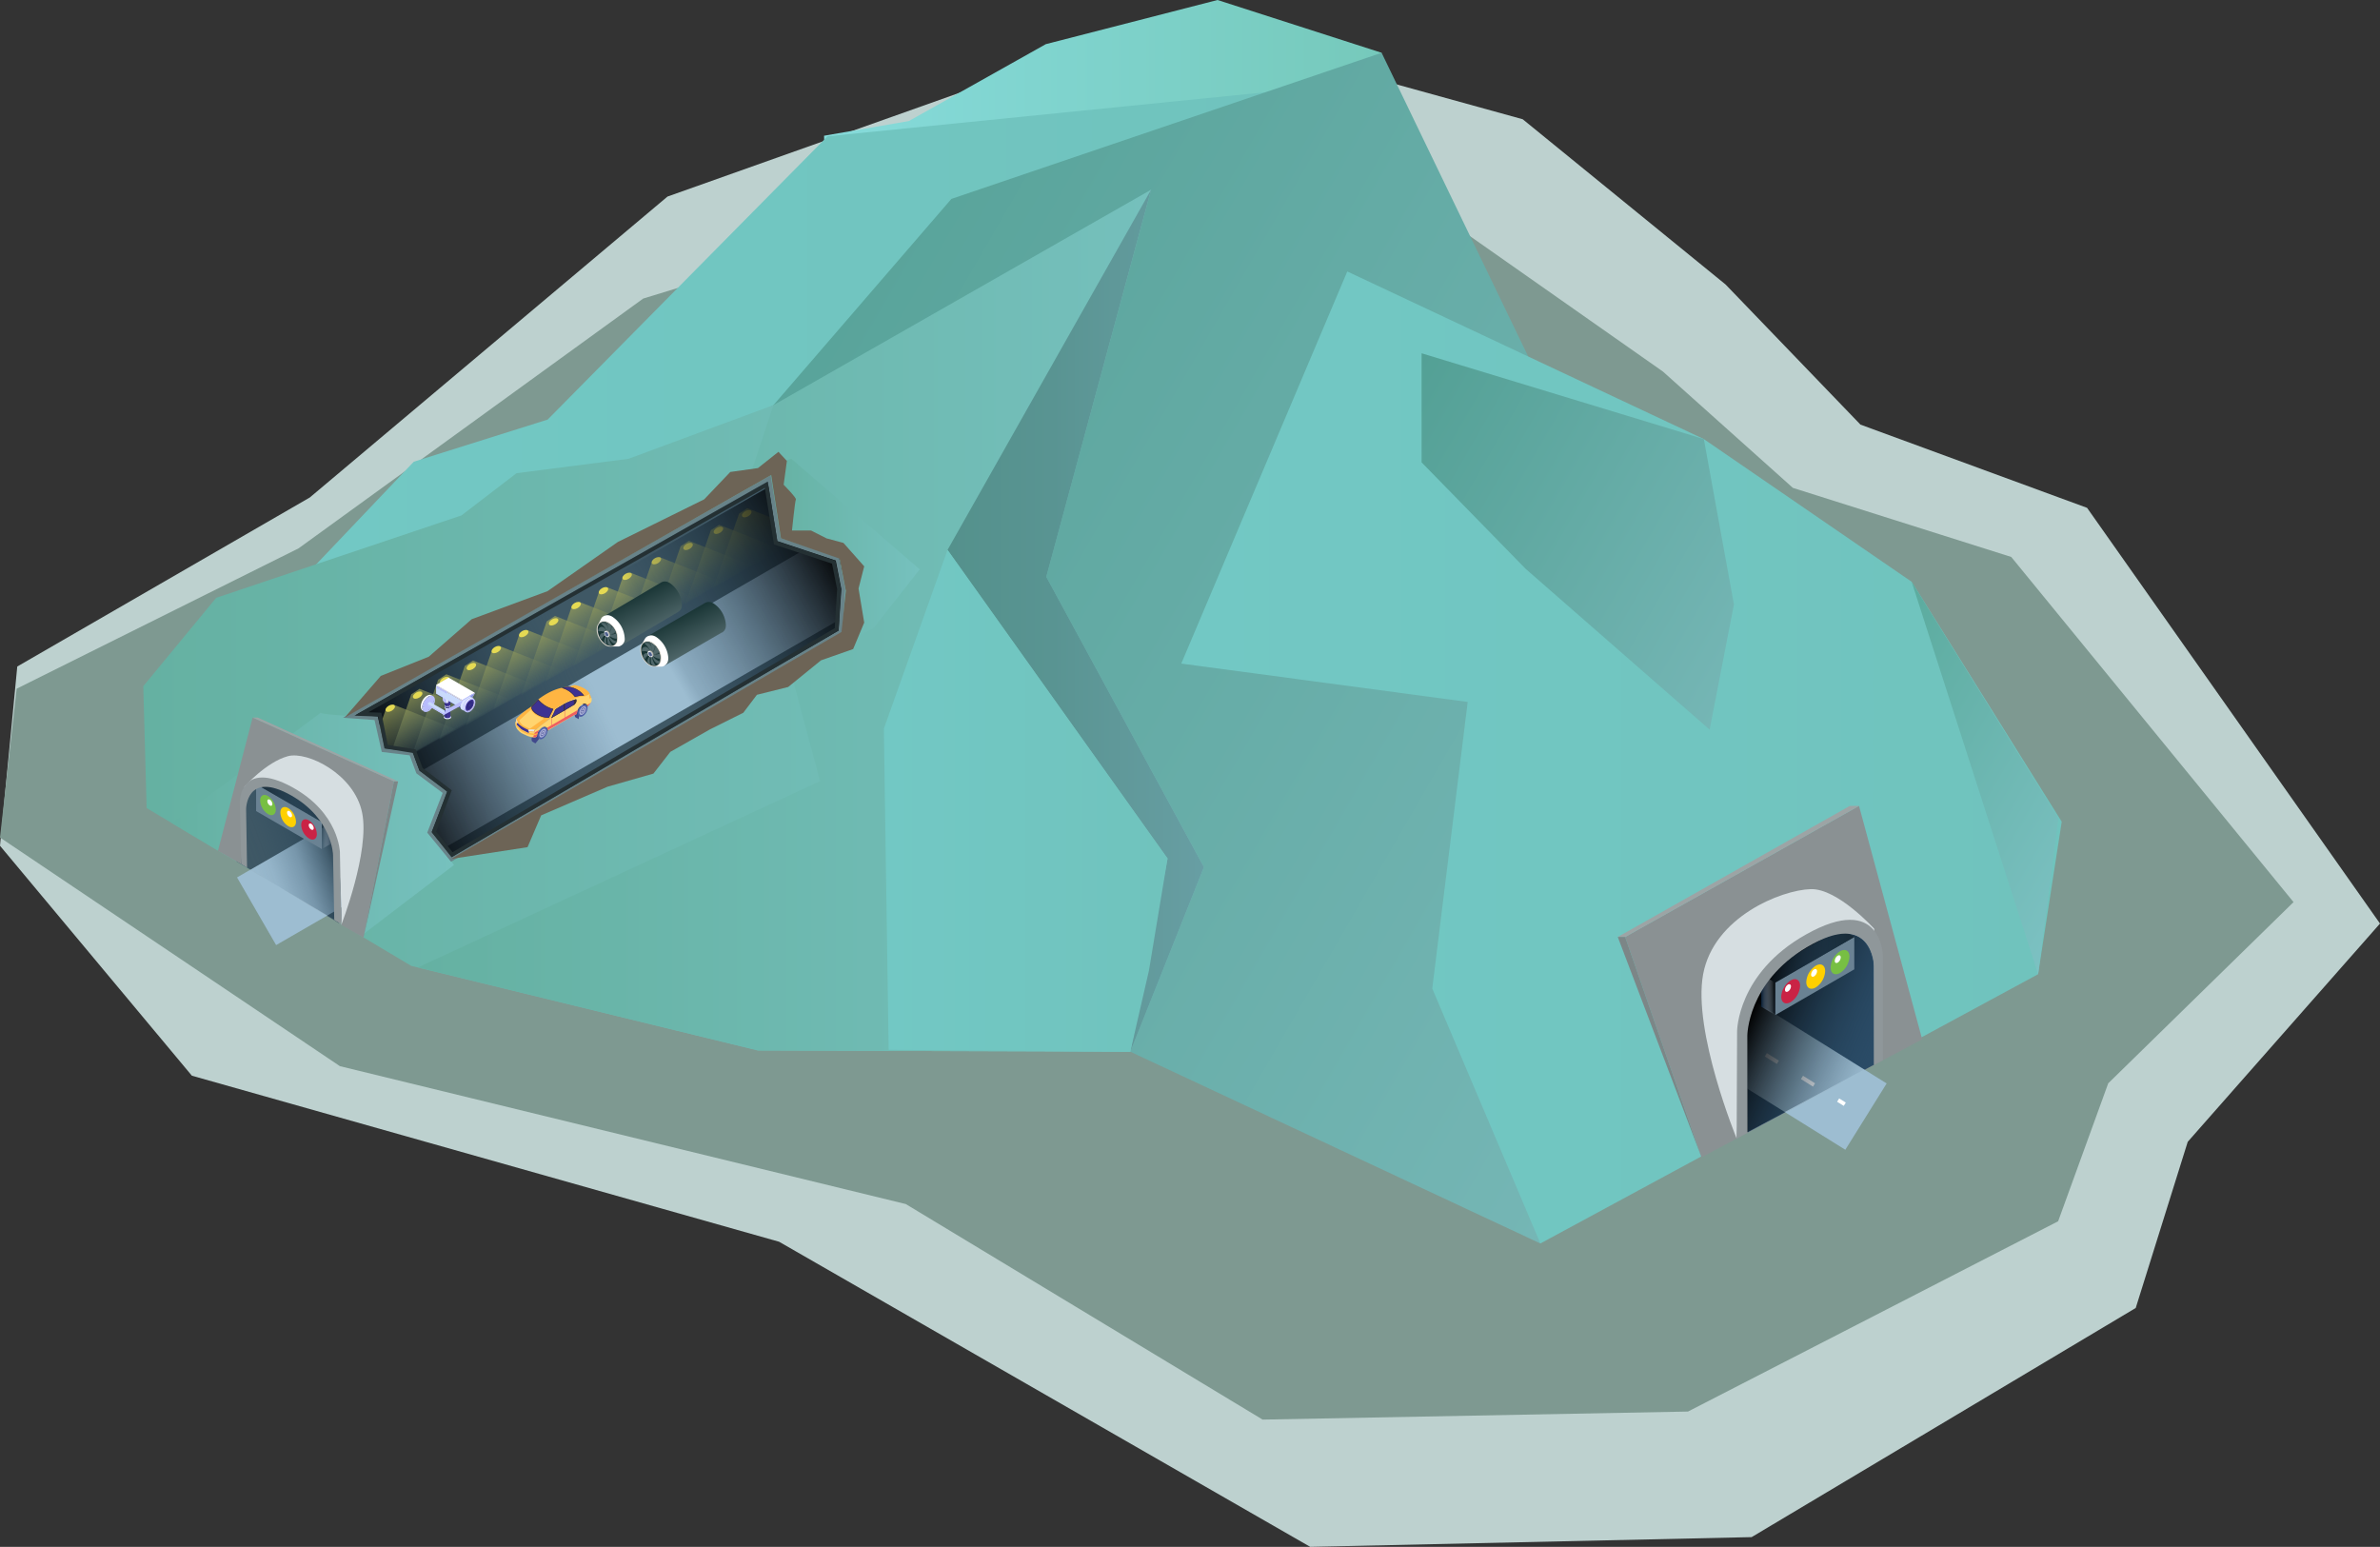 <svg xmlns="http://www.w3.org/2000/svg" xmlns:xlink="http://www.w3.org/1999/xlink" viewBox="0 0 609.15 395.91"><rect x="0" y="0" width="609.15" height="395.91" fill="#333333" stroke="none"/><defs><style>.cls-1,.cls-12,.cls-13,.cls-14,.cls-54,.cls-55{fill:none;}.cls-2{fill:#bdd1cf;}.cls-3{fill:#7e9991;}.cls-4{fill:url(#Unbenannter_Verlauf_2788);}.cls-5{fill:url(#Unbenannter_Verlauf_3303);}.cls-6{fill:url(#Unbenannter_Verlauf_3379);}.cls-7{fill:url(#Unbenannter_Verlauf_2910);}.cls-8{fill:url(#Unbenannter_Verlauf_3303-2);}.cls-9{fill:url(#Unbenannter_Verlauf_2910-2);}.cls-10{fill:#8a9193;}.cls-11{fill:#2a4b66;}.cls-12{stroke:#9dbdd1;stroke-width:20px;}.cls-12,.cls-13,.cls-14,.cls-54,.cls-55{stroke-miterlimit:10;}.cls-13,.cls-14{stroke:#fff;}.cls-14{stroke-dasharray:3.64 7.28;}.cls-15{fill:#d6dee1;}.cls-16{fill:url(#Unbenannter_Verlauf_8);}.cls-17{fill:#6a8293;}.cls-17,.cls-18,.cls-19,.cls-46,.cls-47{fill-rule:evenodd;}.cls-18{fill:url(#Unbenannter_Verlauf_501);}.cls-19{fill:url(#Unbenannter_Verlauf_434);}.cls-20{fill:#77bf43;}.cls-21{fill:#ffd000;}.cls-22{fill:#ca2345;}.cls-23{fill:#fff;}.cls-24{fill:#8f979a;}.cls-25{fill:#9da4a5;}.cls-26{fill:#7c8687;}.cls-27{fill:#3f5865;}.cls-28{fill:url(#Unbenannter_Verlauf_8-2);}.cls-29{fill:url(#Unbenannter_Verlauf_13);}.cls-30{fill:#e5da53;}.cls-31{fill:url(#Unbenannter_Verlauf_13-2);}.cls-32{fill:url(#Unbenannter_Verlauf_13-3);}.cls-33{fill:url(#Unbenannter_Verlauf_13-4);}.cls-34{fill:url(#Unbenannter_Verlauf_13-5);}.cls-35{fill:url(#Unbenannter_Verlauf_13-6);}.cls-36{fill:url(#Unbenannter_Verlauf_13-7);}.cls-37{fill:url(#Unbenannter_Verlauf_13-8);}.cls-38{fill:url(#Unbenannter_Verlauf_13-9);}.cls-39{fill:url(#Unbenannter_Verlauf_13-10);}.cls-40{fill:url(#Unbenannter_Verlauf_13-11);}.cls-41{fill:url(#Unbenannter_Verlauf_13-12);}.cls-42{fill:url(#Unbenannter_Verlauf_13-13);}.cls-43{fill:url(#Unbenannter_Verlauf_13-14);}.cls-44{fill:url(#Unbenannter_Verlauf_2910-3);}.cls-45{fill:url(#Unbenannter_Verlauf_15);}.cls-46{fill:url(#Unbenannter_Verlauf_501-2);}.cls-47{fill:url(#Unbenannter_Verlauf_434-2);}.cls-48{fill:url(#Unbenannter_Verlauf_518);}.cls-49{fill:url(#Unbenannter_Verlauf_2831);}.cls-50{fill:url(#Unbenannter_Verlauf_3003);}.cls-51{fill:url(#Unbenannter_Verlauf_3379-2);}.cls-52{fill:url(#Unbenannter_Verlauf_3303-3);}.cls-53{fill:url(#Unbenannter_Verlauf_2910-4);}.cls-54{stroke:#688389;}.cls-55{stroke:#243033;}.cls-56{fill:#6d6456;}.cls-57{fill:url(#Unbenannter_Verlauf_464);}.cls-58{fill:#d2cec5;}.cls-59{fill:#193535;}.cls-60{clip-path:url(#clip-path);}.cls-61{fill:#50676a;}.cls-62{fill:#3c5253;}.cls-63{fill:#bab4a9;}.cls-64{fill:#4d608c;}.cls-65{fill:#647095;}.cls-66{fill:url(#Unbenannter_Verlauf_464-2);}.cls-67{clip-path:url(#clip-path-2);}.cls-68{fill:#3b313f;}.cls-69{fill:#41498c;}.cls-70{fill:#4e5ea6;}.cls-71{fill:#abb0d8;}.cls-72{fill:#ffb542;}.cls-73{fill:#ffd46f;}.cls-74{fill:#3d3292;}.cls-75{fill:#e6e6e8;}.cls-76{fill:#fbb040;}.cls-77{fill:#ee5f61;}.cls-78{fill:#b8bcfc;}.cls-79{fill:#c9dafc;}.cls-80{fill:#4448ab;}.cls-81{fill:#2c287c;}.cls-82{fill:#4f465e;}.cls-83{fill:#8390db;}.cls-84{fill:#ffc98b;}.cls-85{fill:#e4e9ff;}.cls-86{fill:#5e71b5;}</style><linearGradient id="Unbenannter_Verlauf_2788" x1="210.91" y1="63.92" x2="353.62" y2="63.92" gradientUnits="userSpaceOnUse"><stop offset="0" stop-color="#86dbdb"/><stop offset="1" stop-color="#76c9bb"/></linearGradient><linearGradient id="Unbenannter_Verlauf_3303" x1="78.83" y1="104.42" x2="334.18" y2="104.42" gradientUnits="userSpaceOnUse"><stop offset="0" stop-color="#72c8c4"/><stop offset="1" stop-color="#70c3bd"/></linearGradient><linearGradient id="Unbenannter_Verlauf_3379" x1="156.44" y1="62.15" x2="445.7" y2="229.15" gradientUnits="userSpaceOnUse"><stop offset="0" stop-color="#53a095"/><stop offset="1" stop-color="#75b6b5"/></linearGradient><linearGradient id="Unbenannter_Verlauf_2910" x1="36.67" y1="186.43" x2="289.3" y2="186.43" gradientUnits="userSpaceOnUse"><stop offset="0" stop-color="#65b1a2"/><stop offset="1" stop-color="#76c1be"/></linearGradient><linearGradient id="Unbenannter_Verlauf_3303-2" x1="302.34" y1="193.87" x2="527.69" y2="193.87" xlink:href="#Unbenannter_Verlauf_3303"/><linearGradient id="Unbenannter_Verlauf_2910-2" x1="106.99" y1="158.86" x2="308.14" y2="158.86" xlink:href="#Unbenannter_Verlauf_2910"/><linearGradient id="Unbenannter_Verlauf_8" x1="448.02" y1="259.19" x2="479.42" y2="272.53" gradientUnits="userSpaceOnUse"><stop offset="0"/><stop offset="1" stop-color="#2a4b66" stop-opacity="0"/></linearGradient><linearGradient id="Unbenannter_Verlauf_501" x1="450.76" y1="254.59" x2="454.38" y2="254.59" gradientUnits="userSpaceOnUse"><stop offset="0" stop-color="#081d34"/><stop offset="0.94" stop-color="#dfedf9" stop-opacity="0"/></linearGradient><linearGradient id="Unbenannter_Verlauf_434" x1="450.76" y1="244.6" x2="474.6" y2="244.6" gradientUnits="userSpaceOnUse"><stop offset="0" stop-color="#2a4b66" stop-opacity="0"/><stop offset="0.03" stop-color="#294a64" stop-opacity="0.03"/><stop offset="1" stop-color="#172935"/></linearGradient><linearGradient id="Unbenannter_Verlauf_8-2" x1="116.75" y1="215.05" x2="161.25" y2="177.83" gradientTransform="matrix(0.75, 0.74, -0.75, 0.74, 166.96, -60.2)" xlink:href="#Unbenannter_Verlauf_8"/><linearGradient id="Unbenannter_Verlauf_13" x1="91.29" y1="173.25" x2="106.56" y2="196.94" gradientUnits="userSpaceOnUse"><stop offset="0" stop-color="#e5da53"/><stop offset="0.11" stop-color="#d7cf54" stop-opacity="0.92"/><stop offset="0.33" stop-color="#b2b358" stop-opacity="0.73"/><stop offset="0.64" stop-color="#77865e" stop-opacity="0.41"/><stop offset="1" stop-color="#2a4b66" stop-opacity="0"/></linearGradient><linearGradient id="Unbenannter_Verlauf_13-2" x1="97.89" y1="169.18" x2="113.16" y2="192.88" xlink:href="#Unbenannter_Verlauf_13"/><linearGradient id="Unbenannter_Verlauf_13-3" x1="104.76" y1="165.45" x2="120.04" y2="189.15" xlink:href="#Unbenannter_Verlauf_13"/><linearGradient id="Unbenannter_Verlauf_13-4" x1="111.58" y1="161.91" x2="126.86" y2="185.61" xlink:href="#Unbenannter_Verlauf_13"/><linearGradient id="Unbenannter_Verlauf_13-5" x1="118.43" y1="158.24" x2="133.71" y2="181.94" xlink:href="#Unbenannter_Verlauf_13"/><linearGradient id="Unbenannter_Verlauf_13-6" x1="125.45" y1="154.14" x2="140.72" y2="177.83" xlink:href="#Unbenannter_Verlauf_13"/><linearGradient id="Unbenannter_Verlauf_13-7" x1="132.56" y1="150.51" x2="147.83" y2="174.21" xlink:href="#Unbenannter_Verlauf_13"/><linearGradient id="Unbenannter_Verlauf_13-8" x1="138.87" y1="146.96" x2="154.14" y2="170.65" xlink:href="#Unbenannter_Verlauf_13"/><linearGradient id="Unbenannter_Verlauf_13-9" x1="145.87" y1="143.17" x2="161.14" y2="166.87" xlink:href="#Unbenannter_Verlauf_13"/><linearGradient id="Unbenannter_Verlauf_13-10" x1="151.93" y1="139.47" x2="167.2" y2="163.17" xlink:href="#Unbenannter_Verlauf_13"/><linearGradient id="Unbenannter_Verlauf_13-11" x1="159.41" y1="135.49" x2="174.69" y2="159.19" xlink:href="#Unbenannter_Verlauf_13"/><linearGradient id="Unbenannter_Verlauf_13-12" x1="166.83" y1="131.28" x2="182.1" y2="154.97" xlink:href="#Unbenannter_Verlauf_13"/><linearGradient id="Unbenannter_Verlauf_13-13" x1="174.57" y1="127.17" x2="189.84" y2="150.87" xlink:href="#Unbenannter_Verlauf_13"/><linearGradient id="Unbenannter_Verlauf_13-14" x1="181.78" y1="122.94" x2="197.05" y2="146.63" xlink:href="#Unbenannter_Verlauf_13"/><linearGradient id="Unbenannter_Verlauf_2910-3" x1="43.98" y1="211.02" x2="116.19" y2="211.02" xlink:href="#Unbenannter_Verlauf_2910"/><linearGradient id="Unbenannter_Verlauf_15" x1="62.2" y1="222.42" x2="86.42" y2="213.6" gradientUnits="userSpaceOnUse"><stop offset="0" stop-color="#2a4b66" stop-opacity="0"/><stop offset="0.27" stop-color="#284862" stop-opacity="0.08"/><stop offset="0.55" stop-color="#244157" stop-opacity="0.31"/><stop offset="0.83" stop-color="#1c3444" stop-opacity="0.69"/><stop offset="1" stop-color="#162935"/></linearGradient><linearGradient id="Unbenannter_Verlauf_501-2" x1="458.2" y1="212.99" x2="461.21" y2="212.99" gradientTransform="matrix(-1, 0, 0, 1, 543.58, 0)" xlink:href="#Unbenannter_Verlauf_501"/><linearGradient id="Unbenannter_Verlauf_434-2" x1="458.2" y1="204.68" x2="478.03" y2="204.68" gradientTransform="matrix(-1, 0, 0, 1, 543.58, 0)" xlink:href="#Unbenannter_Verlauf_434"/><linearGradient id="Unbenannter_Verlauf_518" x1="173.32" y1="184.22" x2="222.71" y2="134.84" gradientTransform="matrix(0.53, 0.76, -0.53, 0.76, 169.49, -121.97)" gradientUnits="userSpaceOnUse"><stop offset="0" stop-color="#2a4b66" stop-opacity="0"/><stop offset="0.06" stop-color="#244158" stop-opacity="0.14"/><stop offset="1"/></linearGradient><linearGradient id="Unbenannter_Verlauf_2831" x1="471.57" y1="179.56" x2="539.34" y2="218.69" gradientUnits="userSpaceOnUse"><stop offset="0" stop-color="#5bab9e"/><stop offset="1" stop-color="#7cc1c2"/></linearGradient><linearGradient id="Unbenannter_Verlauf_3003" x1="242.52" y1="158.86" x2="308.14" y2="158.86" gradientUnits="userSpaceOnUse"><stop offset="0" stop-color="#54918c"/><stop offset="0.41" stop-color="#599492"/><stop offset="0.93" stop-color="#669da1"/><stop offset="1" stop-color="#689ea4"/></linearGradient><linearGradient id="Unbenannter_Verlauf_3379-2" x1="356.48" y1="103.18" x2="453.49" y2="159.18" xlink:href="#Unbenannter_Verlauf_3379"/><linearGradient id="Unbenannter_Verlauf_3303-3" x1="226.22" y1="204.96" x2="298.83" y2="204.96" xlink:href="#Unbenannter_Verlauf_3303"/><linearGradient id="Unbenannter_Verlauf_2910-4" x1="196.54" y1="141.42" x2="235.4" y2="141.42" xlink:href="#Unbenannter_Verlauf_2910"/><linearGradient id="Unbenannter_Verlauf_464" x1="181.47" y1="166.04" x2="180.67" y2="176.07" gradientTransform="translate(-77.64 100.96) rotate(-30.46)" gradientUnits="userSpaceOnUse"><stop offset="0" stop-color="#193535"/><stop offset="1" stop-color="#50676a"/></linearGradient><clipPath id="clip-path"><path class="cls-1" d="M157.8,164.19a4.46,4.46,0,0,0-1.75-4.44c-1.42-1.05-2.8-.63-3.08.84a4.67,4.67,0,0,0,1.83,4.15C156.06,165.68,157.4,165.46,157.8,164.19Z"/></clipPath><linearGradient id="Unbenannter_Verlauf_464-2" x1="185.32" y1="180.13" x2="184.52" y2="190.16" gradientTransform="translate(-76.34 93.83) rotate(-29.97)" xlink:href="#Unbenannter_Verlauf_464"/><clipPath id="clip-path-2"><path class="cls-1" d="M168.93,169.33a4.49,4.49,0,0,0-1.72-4.45c-1.41-1.07-2.79-.66-3.08.81a4.66,4.66,0,0,0,1.79,4.17C167.18,170.81,168.51,170.6,168.93,169.33Z"/></clipPath></defs><g id="Ebene_2" data-name="Ebene 2"><g id="Strassenverkehr"><polygon class="cls-2" points="441.65 72.81 389.73 30.52 297.93 5.15 170.84 50.31 79.29 127.33 4.42 170.59 0 216.47 49.11 275.32 199.41 317.82 335.35 395.91 448.32 393.42 546.63 334.77 559.94 292.24 609.15 236.38 534.18 129.98 476.18 108.68 441.65 72.81"/><polygon class="cls-3" points="425.61 95.09 375.57 59.97 287.11 38.91 164.63 76.41 76.41 140.35 4.26 176.27 0 214.36 87 272.88 231.83 308.17 323.16 363.34 432.03 361.28 526.77 312.58 539.59 277.27 587.02 230.89 514.77 142.55 458.88 124.87 425.61 95.09"/><polygon class="cls-4" points="353.62 13.51 311.62 0 267.67 11.3 232.62 30.98 210.91 34.74 213.99 115.21 294.02 127.85 353.62 13.51"/><polygon class="cls-5" points="122.39 186.27 101.77 153.22 78.83 146.65 105.91 118.17 140.17 107.39 211.81 34.88 334.18 22.57 223.37 133.7 122.39 186.27"/><polygon class="cls-6" points="467.11 190.09 396.54 102.44 353.62 13.51 243.5 50.91 197.97 103.68 123.45 147.09 86.81 182.75 178.16 210.5 184.29 240.71 252.37 251.91 394.25 318.26 467.11 190.09"/><polygon class="cls-7" points="160.86 117.43 132.2 121.11 118.11 131.92 55.33 153.01 36.67 175.63 37.53 206.82 105.27 247.22 194 268.86 289.3 269.18 274.88 241.66 260.25 169.64 197.97 103.68 160.86 117.43"/><polyline class="cls-8" points="394.25 318.26 521.64 249.35 527.69 210.31 489.28 148.9 436.09 112.38 344.83 69.48 302.34 169.84 375.65 179.66 366.58 253.01 394.25 318.26"/><polygon class="cls-9" points="106.99 247.6 209.89 199.92 196.15 148.68 190.65 125.72 197.97 103.68 294.62 48.55 267.79 147.64 308.14 221.94 289.3 269.18 194 268.86 106.99 247.6"/><polygon class="cls-10" points="435.49 296.22 415.95 239.81 475.81 206.27 491.97 266 435.49 296.22"/><path class="cls-11" d="M479.69,272.49l0-25.23s-.32-14.82-17.14-4.87c-15.3,9.05-15.27,22.67-15.27,22.67l0,24.82Z"/><line class="cls-12" x1="477.59" y1="285.79" x2="443.85" y2="264.76"/><line class="cls-13" x1="472.16" y1="282.62" x2="470.46" y2="281.56"/><line class="cls-14" x1="464.29" y1="277.69" x2="448.86" y2="268.03"/><line class="cls-13" x1="445.77" y1="266.1" x2="444.08" y2="265.04"/><path class="cls-15" d="M479.69,237.71s-9.33-10.33-16.21-10.14c-7.63.2-24.86,7.18-27.57,21.78s8.58,42.06,8.58,42.06l2-31.61s8.29-18,18.83-20.85,15,1.64,15,1.64l-.56,31.9Z"/><path class="cls-16" d="M479.44,272.49l0-25.23s-.32-14.82-17.13-4.87C447,251.44,447,265.06,447,265.06l0,24.82Z"/><polygon class="cls-17" points="474.6 239.81 454.38 251.51 454.38 259.8 474.6 248.1 474.6 239.81"/><polygon class="cls-18" points="450.76 249.39 454.38 251.51 454.38 259.8 450.76 257.67 450.76 249.39"/><polygon class="cls-19" points="450.76 249.39 454.38 251.51 474.6 239.81 470.98 237.69 450.76 249.39"/><path class="cls-20" d="M470.94,243.48a5.26,5.26,0,0,0-2.4,4.16c0,1.53,1.09,2.15,2.42,1.38a5.28,5.28,0,0,0,2.4-4.17C473.36,243.32,472.28,242.71,470.94,243.48Z"/><path class="cls-21" d="M464.72,247.18a5.31,5.31,0,0,0-2.41,4.17c0,1.53,1.09,2.15,2.42,1.38a5.31,5.31,0,0,0,2.41-4.17C467.13,247,466.05,246.41,464.72,247.18Z"/><path class="cls-22" d="M458.3,250.94a5.28,5.28,0,0,0-2.4,4.16c0,1.53,1.08,2.15,2.42,1.38a5.28,5.28,0,0,0,2.4-4.17C460.72,250.78,459.63,250.17,458.3,250.94Z"/><path class="cls-23" d="M470.36,244.6a1.71,1.71,0,0,0-.76,1.33c0,.49.34.68.77.44a1.71,1.71,0,0,0,.76-1.33C471.13,244.56,470.79,244.36,470.36,244.6Z"/><path class="cls-23" d="M464.3,248.12a1.71,1.71,0,0,0-.76,1.33c0,.49.34.68.77.44a1.68,1.68,0,0,0,.76-1.33C465.07,248.08,464.73,247.88,464.3,248.12Z"/><path class="cls-23" d="M457.62,252a1.69,1.69,0,0,0-.76,1.32c0,.49.34.69.77.44a1.65,1.65,0,0,0,.76-1.32C458.39,252,458.05,251.77,457.62,252Z"/><path class="cls-24" d="M444.49,291.41l37.43-20.06,0-26.83s-.36-16.23-19.71-5.33C444.57,249.11,444.6,264,444.6,264Zm2.73-1.53V265.06s0-13.62,15.27-22.67c16.82-9.95,17.14,4.87,17.14,4.87l0,25.33Z"/><polygon class="cls-25" points="475.81 206.27 473.44 206.27 414.06 239.81 415.95 239.81 475.81 206.27"/><polygon class="cls-26" points="414.06 239.81 435.49 296.22 435.49 296.22 415.95 239.81 414.06 239.81"/><path class="cls-27" d="M219.31,140.91s-.15-10.14-12.24-16.68c-13.29-7.18-13.34,3.86-13.34,3.86l.28,17.59,25.7,13.68Z"/><polygon class="cls-27" points="196.9 122.25 60.55 199.69 60.43 220.44 70.44 226.41 86.69 236.24 219.71 159.25 196.9 122.25"/><line class="cls-12" x1="220.02" y1="144.06" x2="65.67" y2="233.23"/><rect class="cls-28" x="98.04" y="165.41" width="56.48" height="45" transform="translate(-77.04 88.31) rotate(-30)"/><polygon class="cls-29" points="98.67 181.77 92.13 200.62 116.73 186.66 100.78 180.38 98.67 181.77"/><ellipse class="cls-30" cx="99.87" cy="181.27" rx="1.33" ry="0.75" transform="translate(-77.25 74.22) rotate(-30)"/><polygon class="cls-31" points="105.27 177.71 98.73 196.55 123.33 182.59 107.38 176.31 105.27 177.71"/><ellipse class="cls-30" cx="106.47" cy="177.2" rx="1.33" ry="0.75" transform="matrix(0.87, -0.5, 0.5, 0.87, -74.33, 76.98)"/><polygon class="cls-32" points="112.14 173.97 105.61 192.82 130.21 178.86 114.25 172.58 112.14 173.97"/><ellipse class="cls-30" cx="113.35" cy="173.47" rx="1.33" ry="0.75" transform="matrix(0.87, -0.5, 0.5, 0.87, -71.55, 79.91)"/><polygon class="cls-33" points="118.97 170.44 112.43 189.28 137.03 175.32 121.07 169.05 118.97 170.44"/><ellipse class="cls-30" cx="120.17" cy="169.93" rx="1.33" ry="0.75" transform="matrix(0.87, -0.5, 0.5, 0.87, -68.87, 82.85)"/><polygon class="cls-34" points="125.81 166.77 119.27 185.61 143.87 171.65 127.92 165.38 125.81 166.77"/><ellipse class="cls-30" cx="127.02" cy="166.26" rx="1.33" ry="0.75" transform="translate(-66.11 85.78) rotate(-30)"/><polygon class="cls-35" points="132.83 162.66 126.29 181.51 150.89 167.55 134.94 161.27 132.83 162.66"/><ellipse class="cls-30" cx="134.03" cy="162.16" rx="1.33" ry="0.75" transform="translate(-63.12 88.74) rotate(-30)"/><polygon class="cls-36" points="139.94 159.04 133.4 177.88 158 163.93 142.05 157.65 139.94 159.04"/><ellipse class="cls-30" cx="141.14" cy="158.53" rx="1.33" ry="0.75" transform="matrix(0.87, -0.5, 0.5, 0.87, -60.36, 91.81)"/><polygon class="cls-37" points="146.25 155.48 139.71 174.33 164.31 160.37 148.36 154.09 146.25 155.48"/><ellipse class="cls-30" cx="147.45" cy="154.98" rx="1.33" ry="0.75" transform="translate(-57.73 94.49) rotate(-30)"/><polygon class="cls-38" points="153.25 151.7 146.71 170.54 171.31 156.58 155.36 150.31 153.25 151.7"/><ellipse class="cls-30" cx="154.45" cy="151.19" rx="1.33" ry="0.75" transform="translate(-54.9 97.48) rotate(-30)"/><polygon class="cls-39" points="159.31 148 152.77 166.84 177.37 152.88 161.42 146.6 159.31 148"/><ellipse class="cls-30" cx="160.51" cy="147.49" rx="1.33" ry="0.75" transform="translate(-52.24 100.02) rotate(-30)"/><polygon class="cls-40" points="166.79 144.02 160.26 162.86 184.86 148.9 168.9 142.63 166.79 144.02"/><ellipse class="cls-30" cx="168" cy="143.51" rx="1.33" ry="0.75" transform="translate(-49.25 103.23) rotate(-30)"/><polygon class="cls-41" points="174.21 139.8 167.67 158.65 192.27 144.69 176.32 138.41 174.21 139.8"/><ellipse class="cls-30" cx="175.41" cy="139.3" rx="1.33" ry="0.75" transform="matrix(0.87, -0.5, 0.5, 0.87, -46.15, 106.37)"/><polygon class="cls-42" points="181.95 135.7 175.41 154.54 200.01 140.59 184.06 134.31 181.95 135.7"/><ellipse class="cls-30" cx="183.15" cy="135.19" rx="1.33" ry="0.75" transform="matrix(0.87, -0.5, 0.5, 0.87, -43.06, 109.69)"/><polygon class="cls-43" points="189.16 131.46 182.62 150.31 207.22 136.35 191.27 130.07 189.16 131.46"/><ellipse class="cls-30" cx="190.36" cy="130.96" rx="1.33" ry="0.75" transform="matrix(0.87, -0.5, 0.5, 0.87, -39.97, 112.72)"/><path class="cls-44" d="M82.07,182.44c.25.54,14.2,1.21,14.2,1.21L98.12,192l7.65.93,1.22,4.31,7.14,5.36-4.39,10.18,6.45,8.61L92.33,239.6l7.34-38.94-36.53-3.09-4.66,21.75L44,210.67Z"/><path class="cls-45" d="M62.09,206.12s1.91-11.14,12-7.31c18.7,7.1,12,35.26,12,36.9L61.75,221.19Z"/><polygon class="cls-17" points="65.55 200.7 82.37 210.43 82.37 217.32 65.55 207.59 65.55 200.7"/><polygon class="cls-46" points="85.38 208.66 82.37 210.43 82.37 217.32 85.38 215.56 85.38 208.66"/><polygon class="cls-47" points="85.38 208.66 82.37 210.43 65.55 200.7 68.56 198.93 85.38 208.66"/><path class="cls-20" d="M68.59,203.74a4.46,4.46,0,0,1,2,3.47c0,1.27-.91,1.79-2,1.15a4.41,4.41,0,0,1-2-3.47C66.58,203.62,67.48,203.1,68.59,203.74Z"/><path class="cls-21" d="M73.76,206.83a4.38,4.38,0,0,1,2,3.46c0,1.28-.9,1.79-2,1.15a4.41,4.41,0,0,1-2-3.47C71.75,206.7,72.66,206.19,73.76,206.83Z"/><path class="cls-22" d="M79.1,210a4.39,4.39,0,0,1,2,3.47c0,1.27-.9,1.78-2,1.14a4.38,4.38,0,0,1-2-3.46C77.09,209.82,78,209.31,79.1,210Z"/><path class="cls-23" d="M69.07,204.68a1.43,1.43,0,0,1,.64,1.11c0,.4-.29.57-.65.36a1.4,1.4,0,0,1-.63-1.1C68.43,204.64,68.72,204.48,69.07,204.68Z"/><path class="cls-23" d="M74.11,207.61a1.43,1.43,0,0,1,.64,1.1c0,.41-.29.57-.65.37a1.4,1.4,0,0,1-.63-1.1C73.47,207.57,73.76,207.41,74.11,207.61Z"/><path class="cls-23" d="M79.67,210.85a1.42,1.42,0,0,1,.63,1.1c0,.41-.29.57-.64.37a1.41,1.41,0,0,1-.64-1.1C79,210.81,79.31,210.65,79.67,210.85Z"/><polygon class="cls-10" points="93.04 239.97 100.82 199.96 64.66 183.65 55.78 217.78 61.75 221.19 62.84 201.79 69.4 197.35 87.61 204.08 87.35 236.73 93.04 239.97"/><path class="cls-15" d="M62.49,201.42s5.65-6.39,11.2-7.88c5-1.34,17,4.59,19,14.49s-5.34,28.7-5.34,28.7.41-15.47-2.33-23.65-16-12.05-16-12.05Z"/><path class="cls-24" d="M87,218.11S86.8,208,74.71,201.43c-13.28-7.19-13.34,3.86-13.34,3.86l.38,15.9,25.6,15.36Zm-23.77,3.94-.24-14.93s0-10.08,11.59-3.51c10.52,6,10.66,15.23,10.66,15.23l.31,16.67Z"/><polygon class="cls-25" points="64.66 183.65 100.82 199.96 101.89 200 65.95 183.65 64.66 183.65"/><polygon class="cls-26" points="101.89 200 93.04 239.97 93.04 239.97 100.82 200 101.89 200"/><rect class="cls-48" x="163.71" y="130.76" width="52.36" height="41.18" transform="matrix(0.87, -0.5, 0.5, 0.87, -50.23, 115.22)"/><polygon class="cls-49" points="521.64 249.35 489.28 148.9 526.83 209.45 521.64 249.35"/><polygon class="cls-50" points="294.62 48.55 267.79 147.64 308.14 221.94 289.3 269.18 298.83 219.73 259.14 164.07 242.52 140.75 294.62 48.55"/><polygon class="cls-51" points="363.85 90.42 436.09 112.38 443.79 154.71 437.57 186.75 390.49 145.6 363.85 118.34 363.85 90.42"/><polygon class="cls-52" points="227.45 268.7 226.22 186.5 242.52 140.75 298.83 219.73 294.06 248.45 289.3 269.18 227.45 268.7"/><path class="cls-53" d="M196.54,119.28s2.47,18.77,3.05,18.77,15.25,4.86,15.25,4.86l1.16,7.82-1.16,14.67,8.81-4.73,11.75-14.95-32.86-28.29Z"/><polygon class="cls-54" points="89.47 183.32 196.88 122.46 199.38 138.09 214.34 143.08 215.84 150.73 215.13 161.69 115.57 219.9 109.92 213.02 113.9 202.77 106.99 197.62 105.21 192.86 98.12 192 96.27 183.82 89.47 183.32"/><polygon class="cls-55" points="92.51 182.74 196.13 124.07 198.54 138.97 213.38 143.87 214.76 150.77 214.13 161.08 115.7 218.77 111.08 212.96 115.02 202.44 107.74 196.86 106.02 192.26 98.82 191.1 97.2 182.9 92.51 182.74"/><path class="cls-56" d="M88.22,183.65l109.16-62.07,2.5,16.18,15,5.21,1.6,8.2-1.1,10.58-99.88,58.08,19.52-3,3.49-8.14,17-7.34L167.24,198l4.32-5.56,10.19-5.78,8.49-4.23,3.49-4.6,8-2,8.4-6.82,8.23-2.89,2.83-6.77-1.45-8.73,1.45-5.67-5.32-6-4.33-1.16-3.94-2H202.7s.77-7.54,1-7.94-3.13-3.78-3.13-3.78l.83-6.1-2.16-2.33L194,119.8l-7.09,1-6.67,7-22.1,10.91-18,12.59-19.41,7.18-11,9.61L97.46,173Z"/><path class="cls-57" d="M171.36,149.18a2.85,2.85,0,0,0-.71-.3,2,2,0,0,0-1.39.17h0l-14.55,8.6,4.29,7.57,14.53-8.58,0,0,.09-.06h0a1.9,1.9,0,0,0,.87-1.29,3.89,3.89,0,0,0,0-.62A7.07,7.07,0,0,0,171.36,149.18Z"/><path class="cls-23" d="M153.3,159.46l3.48,6,1.57,0a2,2,0,0,0,1.53-1.58,3.08,3.08,0,0,0,0-.62,7,7,0,0,0-3.2-5.44,2.85,2.85,0,0,0-.71-.3,2,2,0,0,0-2,.62Z"/><path class="cls-58" d="M152.75,160.58a4.34,4.34,0,0,0,.64,2.9,4.92,4.92,0,0,0,1.26,1.44,2.48,2.48,0,0,0,2.27.51,1.79,1.79,0,0,0,1.1-1.2,4.16,4.16,0,0,0-.55-3.21,4.7,4.7,0,0,0-1.28-1.44,2.41,2.41,0,0,0-2.35-.49A1.92,1.92,0,0,0,152.75,160.58Z"/><path class="cls-59" d="M153,160.59a4.67,4.67,0,0,0,1.83,4.15c1.26.94,2.6.72,3-.55a4.46,4.46,0,0,0-1.75-4.44C154.63,158.7,153.25,159.12,153,160.59Z"/><g class="cls-60"><path class="cls-61" d="M157.06,164.64a.67.67,0,0,0,.84-.45,3.17,3.17,0,0,1-2-1.43l-.14.22S156.31,164.42,157.06,164.64Z"/><path class="cls-61" d="M155.73,165a.75.75,0,0,0,.94.16,4,4,0,0,1-.91-2.36l-.3.08S155.35,164.58,155.73,165Z"/><path class="cls-61" d="M154.64,164.37a.89.89,0,0,0,.67.52,3.66,3.66,0,0,1,0-2l-.24,0S154.43,163.81,154.64,164.37Z"/><path class="cls-61" d="M153.15,161.64a2.14,2.14,0,0,1,1.81.27l.34-.14c.06-.32-.67-1.5-1.48-1.3A.93.93,0,0,0,153.15,161.64Z"/><path class="cls-61" d="M154.07,163.62a1.15,1.15,0,0,1,1-1l0-.34c-.29-.23-1.13-.47-1.48.21S154.07,163.62,154.07,163.62Z"/><path class="cls-61" d="M155.32,161.74l.4.2c.19-.77.32-2.37-.63-2.68s-1.3.34-1.3.34A4.16,4.16,0,0,1,155.32,161.74Z"/><path class="cls-62" d="M153.81,159.62a.85.85,0,0,1,.58-.13,1.71,1.71,0,0,1,1.15,1.07,3.22,3.22,0,0,1,.14.74,2.75,2.75,0,0,1,0,.64h0c.19-.77.32-2.37-.63-2.68s-1.3.34-1.3.34Z"/><path class="cls-61" d="M155.87,162.17c.62-.56,1.58-1.74.89-2.42a1.69,1.69,0,0,0-1.44-.57,7.7,7.7,0,0,1,.31,2.65Z"/><path class="cls-62" d="M155.71,159.25c1.33.74.36,2.34,0,2.7l.15.22c.62-.56,1.58-1.74.89-2.42a1.69,1.69,0,0,0-1.44-.57h0A.66.66,0,0,1,155.71,159.25Z"/><path class="cls-61" d="M155.85,162l.06.39c.54.28,2.39-.68,2-1.34a1.53,1.53,0,0,0-1.28-.65C156.31,161.87,155.85,162,155.85,162Z"/><path class="cls-62" d="M155.91,162.39h0c.54.28,2.39-.68,2-1.34a1,1,0,0,0-.3-.34C158.2,161.55,156.47,162.53,155.91,162.39Z"/><path class="cls-61" d="M158.08,163.11a1.07,1.07,0,0,0-.56-.94,2.29,2.29,0,0,1-1.62.17l0,.39C156.75,163.34,158.09,163.79,158.08,163.11Z"/></g><path class="cls-63" d="M155.31,161.62a1.24,1.24,0,0,1,.57,1.09.41.41,0,0,1-.22.35l.19-.06a.45.45,0,0,0,.24-.36,1.25,1.25,0,0,0-.56-1.15.46.46,0,0,0-.5,0l-.19.12A.45.45,0,0,1,155.31,161.62Z"/><path class="cls-23" d="M154.65,162a1.23,1.23,0,0,0,.57,1c.32.19.61.07.66-.29a1.24,1.24,0,0,0-.57-1.09C155,161.41,154.66,161.58,154.65,162Z"/><path class="cls-64" d="M154.82,162.08a.92.92,0,0,0,.41.73c.23.14.45.05.48-.21a.91.91,0,0,0-.41-.79C155,161.66,154.83,161.79,154.82,162.08Z"/><path class="cls-65" d="M154.82,162.08a.92.92,0,0,0,.41.73.3.3,0,0,0,.4,0,.31.31,0,0,1-.24,0,.83.83,0,0,1-.38-.68.29.29,0,0,1,.17-.3C155,161.7,154.83,161.83,154.82,162.08Z"/><path class="cls-66" d="M182.61,154.43a2.57,2.57,0,0,0-.71-.3,2,2,0,0,0-1.39.16h0l-14.62,8.47,4.22,7.61,14.6-8.46.05,0,.1-.05v0a1.88,1.88,0,0,0,.88-1.27,4,4,0,0,0,.05-.62A7.08,7.08,0,0,0,182.61,154.43Z"/><path class="cls-23" d="M164.46,164.56l3.43,6.05h1.57A2,2,0,0,0,171,169a4,4,0,0,0,.05-.62A7.06,7.06,0,0,0,167.9,163a3.33,3.33,0,0,0-.71-.31,2,2,0,0,0-2,.61Z"/><path class="cls-58" d="M163.91,165.68a4.33,4.33,0,0,0,.61,2.9,5.07,5.07,0,0,0,1.25,1.45,2.45,2.45,0,0,0,2.27.53,1.78,1.78,0,0,0,1.1-1.19,4.17,4.17,0,0,0-.52-3.22,5.21,5.21,0,0,0-1.26-1.45,2.41,2.41,0,0,0-2.35-.5A1.89,1.89,0,0,0,163.91,165.68Z"/><path class="cls-59" d="M164.13,165.69a4.66,4.66,0,0,0,1.79,4.17c1.26.95,2.59.74,3-.53a4.49,4.49,0,0,0-1.72-4.45C165.8,163.81,164.42,164.22,164.13,165.69Z"/><g class="cls-67"><path class="cls-61" d="M168.18,169.77a.67.67,0,0,0,.85-.44,3.17,3.17,0,0,1-1.95-1.44l-.13.22S167.44,169.55,168.18,169.77Z"/><path class="cls-61" d="M166.84,170.09a.74.74,0,0,0,.94.17,4.06,4.06,0,0,1-.89-2.37l-.29.08S166.47,169.7,166.84,170.09Z"/><path class="cls-61" d="M165.76,169.48a.89.89,0,0,0,.67.53,3.57,3.57,0,0,1,0-2l-.25,0S165.56,168.93,165.76,169.48Z"/><path class="cls-61" d="M164.3,166.74a2.12,2.12,0,0,1,1.81.29l.33-.14c.07-.32-.66-1.5-1.46-1.31A.92.92,0,0,0,164.3,166.74Z"/><path class="cls-61" d="M165.2,168.73c0-.88,1-1,1-1l0-.33a1,1,0,0,0-1.48.2C164.41,168.17,165.2,168.73,165.2,168.73Z"/><path class="cls-61" d="M166.47,166.86l.39.2c.2-.77.35-2.37-.6-2.68s-1.31.33-1.31.33A4.22,4.22,0,0,1,166.47,166.86Z"/><path class="cls-62" d="M165,164.73a.79.79,0,0,1,.58-.12c.53.06,1,.65,1.14,1.07a3.19,3.19,0,0,1,.13.74,2.76,2.76,0,0,1,0,.64h0c.2-.77.35-2.37-.6-2.68s-1.31.33-1.31.33Z"/><path class="cls-61" d="M167,167.29c.62-.55,1.6-1.73.91-2.41a1.67,1.67,0,0,0-1.43-.58,7.47,7.47,0,0,1,.28,2.65Z"/><path class="cls-62" d="M166.88,164.38c1.32.75.34,2.33,0,2.7l.15.21c.62-.55,1.6-1.73.91-2.41a1.67,1.67,0,0,0-1.43-.58h0A.68.68,0,0,1,166.88,164.38Z"/><path class="cls-61" d="M167,167.13l.06.39c.53.29,2.4-.65,2-1.32a1.53,1.53,0,0,0-1.27-.66C167.45,167,167,167.13,167,167.13Z"/><path class="cls-62" d="M167.05,167.52h0c.53.29,2.4-.65,2-1.32a1,1,0,0,0-.3-.35C169.35,166.7,167.61,167.66,167.05,167.52Z"/><path class="cls-61" d="M169.21,168.25a1.05,1.05,0,0,0-.55-.94,2.28,2.28,0,0,1-1.62.15l0,.39C167.88,168.47,169.22,168.93,169.21,168.25Z"/></g><path class="cls-63" d="M166.46,166.74a1.22,1.22,0,0,1,.55,1.1.41.41,0,0,1-.22.35l.19-.06a.45.45,0,0,0,.25-.37,1.25,1.25,0,0,0-.55-1.15.48.48,0,0,0-.5,0l-.2.13A.45.45,0,0,1,166.46,166.74Z"/><path class="cls-23" d="M165.79,167.1a1.28,1.28,0,0,0,.56,1c.32.2.62.08.66-.28a1.22,1.22,0,0,0-.55-1.1A.4.4,0,0,0,165.79,167.1Z"/><path class="cls-64" d="M166,167.2a.93.93,0,0,0,.41.73c.23.14.44,0,.47-.21a.88.88,0,0,0-.4-.79C166.19,166.78,166,166.9,166,167.2Z"/><path class="cls-65" d="M166,167.2a.93.93,0,0,0,.41.73.3.3,0,0,0,.4,0,.34.34,0,0,1-.25,0,.84.84,0,0,1-.37-.68.28.28,0,0,1,.18-.3C166.12,166.82,166,167,166,167.2Z"/><path class="cls-68" d="M150.41,180.82s-1.07,0-1.08,0-.28-1.22-.28-1.22l1.8,0Z"/><path class="cls-68" d="M140.29,187l-1.26-.05s.35-1.48.38-1.49l.58,0,.57.82Z"/><path class="cls-69" d="M138,189.09h0l0,0h0l0,0h0l0,0h0l0,0h0l0,0,0,0h0l0,0v0l0,0v-.29h0v-.3a.17.17,0,0,0,0-.07h0v-.3a.14.14,0,0,1,0-.07h0a.14.14,0,0,0,0-.07v0l0,0v0l0-.05v0l0-.07h0l0-.06v0l0,0,.06-.09v0l0,0,0,0,0,0,0,0,.07-.1h0l.05-.07,0,0h0l0-.06h0l0,0,0,0,0,0,0,0,0,0,0,0,0,0,0,0,0,0,0,0,0,0,0,0,0,0h0l0,0h0l.06,0,.05,0h0l0,0h0l.06,0,0,0h.54l0,0h0l0,0-.84-.49,0,0h0a.75.75,0,0,0-.55,0,1.48,1.48,0,0,0-.49.27h0l0,0a2.72,2.72,0,0,0-.95,1.81,1.16,1.16,0,0,0,.14.71h0l0,0h0l0,0h0l0,0h0l0,0h0l0,0h0l0,0,.84.49,0,0h0Z"/><path class="cls-70" d="M138.92,186.22a2.74,2.74,0,0,0-1.23,2.13c0,.78.56,1.09,1.24.7a2.72,2.72,0,0,0,1.22-2.12C140.15,186.15,139.6,185.83,138.92,186.22Z"/><path class="cls-71" d="M138.92,186.64a1.91,1.91,0,0,0-.87,1.5c0,.55.39.78.87.5a1.9,1.9,0,0,0,.87-1.51C139.79,186.58,139.4,186.36,138.92,186.64Z"/><path class="cls-69" d="M138.92,187a1.27,1.27,0,0,0-.58,1c0,.38.26.53.58.34a1.28,1.28,0,0,0,.59-1C139.5,186.93,139.24,186.78,138.92,187Z"/><path class="cls-71" d="M138.92,187.12a1,1,0,0,0-.45.78c0,.28.2.4.45.25a1,1,0,0,0,.45-.77C139.37,187.09,139.17,187,138.92,187.12Z"/><polygon class="cls-71" points="139.53 187.33 139.53 187.23 139.03 187.53 139.38 186.91 139.32 186.87 138.97 187.49 138.96 186.91 138.88 186.96 138.88 187.54 138.52 187.34 138.46 187.44 138.81 187.65 138.31 187.94 138.31 188.04 138.81 187.75 138.46 188.37 138.52 188.4 138.88 187.78 138.88 188.37 138.97 188.32 138.97 187.73 139.32 187.94 139.39 187.83 139.03 187.63 139.53 187.33"/><path class="cls-69" d="M138.92,187.45a.37.37,0,0,0-.17.28c0,.11.08.15.17.1a.37.37,0,0,0,.17-.29C139.09,187.43,139,187.39,138.92,187.45Z"/><path class="cls-72" d="M147.28,175.38a1.2,1.2,0,0,0-.44,0l-1.24.37a13.25,13.25,0,0,0-4.81,1.36,18.4,18.4,0,0,0-3,1.88l-1.57,1.72-.53.6.16,1.44,3.64,1.57,1.34-.44,9.41-5.58.71-.71C150.11,176,147.77,175.47,147.28,175.38Z"/><path class="cls-72" d="M140.79,183.91s-1.24.46-3.45-.8c0,0-2.06-1.31-1.16-2.37a21.14,21.14,0,0,0-4,3.16l.24,1.27,1.23,1.1,1.45.67,2-.15Z"/><path class="cls-69" d="M148.22,183.32h0l0,0h0l0,0h0l0,0h0l0,0h0l0,0,0,0h0v0h0v-.66a.2.2,0,0,0,0-.07h0V182a.25.25,0,0,1,0-.07h0a.19.19,0,0,0,0-.07v0l0-.05v0l0-.05v0l0-.07v0l0-.05,0,0,0,0,.06-.1v0l0,0,0,0,0,0,0,0,.07-.1h0l.05-.07,0-.05h0l.05-.06,0,0,0,0,0,0,0,0,0,0,0,0,0,0,0,0,0,0,0,0,0,0,0,0,0,0,0,0h0a.1.1,0,0,1,.05,0h0l.06,0,.05,0h0l0,0h0l.06,0,.05,0H150l0,0-.84-.48,0,0h0a.8.8,0,0,0-.55,0,1.72,1.72,0,0,0-.49.28h0l0,0a2.69,2.69,0,0,0-1,1.81,1.18,1.18,0,0,0,.14.71h0l0,0h0l0,0h0l0,0h0l0,0h0l0,0h0l0,0,.84.48,0,0h0Z"/><path class="cls-70" d="M149.16,180.46a2.7,2.7,0,0,0-1.23,2.13c0,.78.55,1.09,1.23.7a2.7,2.7,0,0,0,1.23-2.13C150.39,180.38,149.84,180.07,149.16,180.46Z"/><path class="cls-71" d="M149.16,180.87a1.93,1.93,0,0,0-.87,1.51c0,.55.39.77.87.5a1.94,1.94,0,0,0,.87-1.51C150,180.82,149.64,180.6,149.16,180.87Z"/><path class="cls-69" d="M149.16,181.2a1.27,1.27,0,0,0-.58,1c0,.37.26.52.58.34a1.28,1.28,0,0,0,.59-1C149.74,181.17,149.48,181,149.16,181.2Z"/><path class="cls-71" d="M149.16,181.36a1,1,0,0,0-.45.77c0,.29.2.41.45.26a1,1,0,0,0,.45-.77C149.61,181.33,149.41,181.21,149.16,181.36Z"/><polygon class="cls-71" points="149.77 181.57 149.77 181.47 149.27 181.76 149.62 181.14 149.56 181.11 149.2 181.73 149.2 181.14 149.12 181.19 149.12 181.78 148.76 181.57 148.69 181.68 149.06 181.88 148.55 182.18 148.55 182.28 149.06 181.99 148.7 182.61 148.76 182.64 149.12 182.02 149.12 182.6 149.21 182.55 149.21 181.97 149.56 182.18 149.63 182.07 149.27 181.86 149.77 181.57"/><path class="cls-69" d="M149.16,181.68a.4.4,0,0,0-.17.29c0,.11.08.15.17.1a.4.4,0,0,0,.17-.29C149.33,181.67,149.25,181.63,149.16,181.68Z"/><path class="cls-73" d="M151.43,178.76a.16.16,0,0,0-.13-.13l-.07,0a4.79,4.79,0,0,0-.32-1l-1.19.61c-2.56,0-5.74,2-5.74,2l-1.64,1a1.79,1.79,0,0,0-.65.74l-.9,2a36.74,36.74,0,0,0-3.73,2.88,5,5,0,0,0-1.89,0c-2.22-1-2.68-1.79-2.68-1.79a8.5,8.5,0,0,0-.35-1.13l-.09.67c-.21.2-.15.75-.15.75a2.47,2.47,0,0,0,.25.87,2.27,2.27,0,0,0,.43.63l.28.29a3,3,0,0,0,.79.58l1.34.62c1.7.64,2.23.3,2.23.3a.49.49,0,0,0,.22-.28,2.93,2.93,0,0,1,1.4-2.27,1,1,0,0,1,1.45.9l.28-.22L147,183a3.74,3.74,0,0,0,.64-.28,3.07,3.07,0,0,1,1.78-2.65.81.81,0,0,1,.95.73l1-1.17A3.25,3.25,0,0,0,151.43,178.76Z"/><path class="cls-74" d="M137.75,179a7.5,7.5,0,0,0,3.87,2.47l-1.13,2.27a6,6,0,0,1-3.23-1s-1.73-1.12-1.08-2Z"/><path class="cls-75" d="M136.85,187.5l.21-.71a5,5,0,0,0-1.89,0l.14.43Z"/><path class="cls-75" d="M132.07,184.45l.25.78.17-.2a8.5,8.5,0,0,0-.35-1.13l-.07.55Z"/><path class="cls-76" d="M136.61,187.26l-1.34-.14,0,.13,1.54.25.21-.71-.2,0Z"/><path class="cls-76" d="M132.14,184.46l.07-.36-.07-.2-.07.55.25.78,0,0Z"/><path class="cls-73" d="M137.33,183.09a3.66,3.66,0,0,1-1.43-1.45l-3,2.73a2.59,2.59,0,0,0,1.12,1.38,9.45,9.45,0,0,0,1.61.76l3.6-2.59A11.2,11.2,0,0,1,137.33,183.09Z"/><path class="cls-74" d="M147.16,178.39a7.48,7.48,0,0,1,2.34-.35,5.8,5.8,0,0,0-3.9-2.26,11.19,11.19,0,0,0-1.88.29A6.09,6.09,0,0,1,147.16,178.39Z"/><path class="cls-77" d="M136.85,187.5l-.39,1.19a1.34,1.34,0,0,0,.76-.08.49.49,0,0,0,.22-.28,3.4,3.4,0,0,1,.58-1.52Z"/><polygon class="cls-77" points="144.48 181.8 144.48 181.92 144.48 182.55 144.48 184 141.23 185.88 141.23 184.03 141.23 183.81 141.23 183.64 141.11 183.76 141.11 186.08 144.59 184.07 144.59 181.77 144.48 181.8"/><path class="cls-74" d="M147.48,179.1l0-.1a11.17,11.17,0,0,0-3.64,1.52c-.51.3-.35.19-1.45.88a1,1,0,0,0-.39.46l-.87,1.9c2.67-1.46,5.92-3.44,5.92-3.44l.29-.4A1,1,0,0,0,147.48,179.1Z"/><path class="cls-68" d="M141.52,183.53v-.66l-.41.89Z"/><path class="cls-68" d="M147.48,179.1l0-.1a4.21,4.21,0,0,0-.67.14,2.42,2.42,0,0,1,0,1.32l.24-.14.29-.4A1,1,0,0,0,147.48,179.1Z"/><path class="cls-68" d="M144.29,182l.3-.18,0-1.69-.32.18Z"/><path class="cls-77" d="M147,183a3.74,3.74,0,0,0,.64-.28,4.12,4.12,0,0,1,.24-1l-7.81,4.52a1.55,1.55,0,0,1,.18.65l.28-.22Z"/><path class="cls-77" d="M150.27,180.43a1,1,0,0,1,.14.39l.82-.94Z"/><path class="cls-68" d="M137.75,179l-1.57,1.72c-.65.88,1.08,2,1.08,2a6,6,0,0,0,3.21,1h0l1.13-2.27A7.5,7.5,0,0,1,137.75,179Zm2.66,4.6a6,6,0,0,1-3.07-1h0s-1-.67-1.14-1.33a.58.58,0,0,1,.1-.46l1.45-1.59a5.58,5.58,0,0,0,.78.77,9.27,9.27,0,0,0,2.9,1.56Z"/><path class="cls-68" d="M145.6,175.78a11.19,11.19,0,0,0-1.88.29,6.09,6.09,0,0,1,3.44,2.32,7.78,7.78,0,0,1,2.08-.36h.26A5.8,5.8,0,0,0,145.6,175.78Zm1.61,2.47a6.19,6.19,0,0,0-3-2.17,12.21,12.21,0,0,1,1.4-.18,4.46,4.46,0,0,1,1.57.41,5.1,5.1,0,0,1,1.2.75,6.07,6.07,0,0,1,.88.85h0A7.45,7.45,0,0,0,147.21,178.25Z"/><path class="cls-68" d="M147.48,179.1l0-.1a11.17,11.17,0,0,0-3.64,1.52c-.51.3-.35.19-1.45.88a1,1,0,0,0-.39.46l-.87,1.9c2.67-1.46,5.92-3.44,5.92-3.44l.29-.4A1,1,0,0,0,147.48,179.1Zm-.26.75-.28.38c-.26.16-3.11,1.89-5.57,3.25l.71-1.57a1,1,0,0,1,.35-.41c.87-.54.95-.59,1.2-.73l.25-.15h0a11,11,0,0,1,3.48-1.49A.88.88,0,0,1,147.22,179.85Z"/><path class="cls-72" d="M137,187.81l-1.95-.21-1.32-.65a2.52,2.52,0,0,1-.62-.45l-.87-.89a2.4,2.4,0,0,1-.22-1,2.1,2.1,0,0,0,.09,1.14l.86,1a2.34,2.34,0,0,0,.66.51l1.31.65,2.08.27a1,1,0,0,0,.59-.56Z"/><path class="cls-74" d="M132.33,185.54l.87.89a2.52,2.52,0,0,0,.62.45l1.32.65.28,0-.25-.74c-2.22-1-2.68-1.79-2.68-1.79h0l-.26.3A1,1,0,0,0,132.33,185.54Z"/><path class="cls-76" d="M151,177.75l-.07,0a.12.12,0,0,0-.05.1v.89a.06.06,0,0,0,.09.05l.29-.22A4.18,4.18,0,0,0,151,177.75Z"/><path class="cls-23" d="M108.44,182.07h0a1.45,1.45,0,0,1-.36-1.11,1,1,0,0,1,0-.25,4.09,4.09,0,0,1,1.24-2.19l.12-.09a2.19,2.19,0,0,1,.59-.3,1,1,0,0,1,.71,0h0l.06,0-.39-.22-.06,0h0a1.08,1.08,0,0,0-.73,0,2.3,2.3,0,0,0-.65.36l0,0,0,0a3.59,3.59,0,0,0-1.27,2.4,1.51,1.51,0,0,0,.24,1,.87.87,0,0,0,.17.16h0l.05,0,.39.23-.05,0h0Z"/><path class="cls-78" d="M109.69,178.28a3.59,3.59,0,0,0-1.63,2.81c0,1,.74,1.45,1.64.93a3.56,3.56,0,0,0,1.62-2.81C111.32,178.17,110.59,177.76,109.69,178.28Z"/><path class="cls-23" d="M115.44,183.49v.15c0,.23-.41.41-.9.41s-.91-.18-.91-.41v-.15Z"/><path class="cls-78" d="M113.63,183.49c0,.23.41.41.91.41s.9-.18.9-.41-.41-.42-.9-.42S113.63,183.26,113.63,183.49Z"/><path class="cls-79" d="M113.93,183.79v.15a1.1,1.1,0,0,0,.29.09v-.16A.82.82,0,0,1,113.93,183.79Z"/><path class="cls-79" d="M113.91,183.17a.32.32,0,0,1-.09-.25.88.88,0,0,1,.27-.56.51.51,0,0,1,.24-.13.2.2,0,0,1,.15,0l-4.41-2.55h0a.2.2,0,0,0-.17,0l-.16.08h0a.91.91,0,0,0-.3.57.3.3,0,0,0,.11.29l4.41,2.55h0Z"/><path class="cls-78" d="M113.82,182.92a.38.38,0,0,0,0,.1l-4.41-2.55a.49.49,0,0,1,0-.12l0-.17,4.42,2.55A.65.65,0,0,0,113.82,182.92Z"/><path class="cls-79" d="M114.2,182.27a.86.86,0,0,0-.38.67c0,.24.17.34.38.22a.83.83,0,0,0,.39-.67C114.59,182.25,114.42,182.15,114.2,182.27Z"/><path class="cls-74" d="M115.27,181.93v1.5c0,.19-.33.34-.73.34s-.74-.15-.74-.34v-1.5Z"/><path class="cls-80" d="M113.8,181.93c0,.18.33.33.74.33s.73-.15.73-.33-.33-.34-.73-.34S113.8,181.74,113.8,181.93Z"/><path class="cls-81" d="M114,182.17v1.51l.24.07v-1.51A.84.84,0,0,1,114,182.17Z"/><path class="cls-79" d="M115,180.53v1.34c0,.13-.22.23-.49.23s-.49-.1-.49-.23v-1.34Z"/><path class="cls-82" d="M114.05,180.53c0,.12.22.22.49.22s.49-.1.49-.22-.22-.23-.49-.23S114.05,180.4,114.05,180.53Z"/><path class="cls-78" d="M114.2,180.69V182l.16,0v-1.34Z"/><path class="cls-23" d="M115.27,181v.12c0,.18-.33.34-.73.34s-.74-.16-.74-.34V181Z"/><path class="cls-78" d="M113.8,181c0,.18.33.33.74.33s.73-.15.73-.33-.33-.34-.73-.34S113.8,180.83,113.8,181Z"/><path class="cls-79" d="M114,181.26v.13a1.4,1.4,0,0,0,.24.06v-.12A.84.84,0,0,1,114,181.26Z"/><path class="cls-81" d="M115.14,180.15V181c0,.15-.27.27-.6.27s-.61-.12-.61-.27v-.82Z"/><path class="cls-82" d="M113.93,180.15c0,.15.27.28.61.28s.6-.13.6-.28-.27-.28-.6-.28S113.93,180,113.93,180.15Z"/><path class="cls-81" d="M114.13,180.35v.82l.19.06v-.82A.53.53,0,0,1,114.13,180.35Z"/><path class="cls-23" d="M115.27,180.49v.12c0,.19-.33.34-.73.34s-.74-.15-.74-.34v-.12Z"/><path class="cls-78" d="M113.8,180.49c0,.18.33.33.74.33s.73-.15.73-.33-.33-.34-.73-.34S113.8,180.3,113.8,180.49Z"/><path class="cls-79" d="M114,180.73v.13a.84.84,0,0,0,.24.06v-.12A.84.84,0,0,1,114,180.73Z"/><path class="cls-74" d="M115.27,178.91v1.51c0,.19-.33.34-.73.34s-.74-.15-.74-.34v-1.51Z"/><path class="cls-82" d="M113.8,178.91c0,.19.33.34.74.34s.73-.15.73-.34-.33-.33-.73-.33S113.8,178.73,113.8,178.91Z"/><path class="cls-81" d="M114,179.16v1.51l.24.07v-1.51Z"/><polygon class="cls-83" points="121.31 177.64 120.47 179.16 114.64 175.79 114.64 173.79 121.31 177.64"/><polygon class="cls-84" points="114.64 173.79 121.31 177.64 121.51 177.53 114.84 173.68 114.64 173.79"/><polygon class="cls-78" points="121.31 177.64 120.47 179.16 120.66 179.04 121.51 177.53 121.31 177.64"/><path class="cls-80" d="M118.14,181.52a1.09,1.09,0,0,1-.3-.9,3,3,0,0,1,1-2,1.66,1.66,0,0,1,.86-.47.68.68,0,0,1,.52.06l-6.09-3.52,0,0h0a.83.83,0,0,0-.62,0,1.69,1.69,0,0,0-.54.3h0l0,0a3,3,0,0,0-1.07,2,1.05,1.05,0,0,0,.39,1l6.09,3.52,0,0h0Z"/><path class="cls-79" d="M119.19,178.32a3,3,0,0,0-1.37,2.37c0,.88.62,1.23,1.38.79a3,3,0,0,0,1.37-2.37C120.57,178.24,120,177.88,119.19,178.32Z"/><path class="cls-23" d="M114.5,179.89h0a.58.58,0,0,0,.15-.45.36.36,0,0,0,0-.1,1.6,1.6,0,0,0-.5-.88l0,0a.57.57,0,0,0-.23-.12.41.41,0,0,0-.29,0h0l.15-.09h0a.41.41,0,0,1,.29,0,1.35,1.35,0,0,1,.26.15h0v0a1.43,1.43,0,0,1,.51,1,.65.65,0,0,1-.09.41l-.07.06h0l-.15.09h0Z"/><path class="cls-85" d="M114,178.37a1.44,1.44,0,0,1,.65,1.13c0,.41-.3.58-.66.37a1.44,1.44,0,0,1-.65-1.13C113.34,178.33,113.64,178.16,114,178.37Z"/><path class="cls-23" d="M114.21,179.83h0a.5.5,0,0,0,.12-.35.24.24,0,0,0,0-.08,1.2,1.2,0,0,0-.39-.69l0,0a.5.5,0,0,0-.19-.1.33.33,0,0,0-.22,0h0l.12-.07h0a.36.36,0,0,1,.23,0,.53.53,0,0,1,.21.11h0a1.09,1.09,0,0,1,.41.76.51.51,0,0,1-.08.32.12.12,0,0,1-.05,0h0l-.12.07h0Z"/><path class="cls-78" d="M113.81,178.62a1.13,1.13,0,0,1,.52.89c0,.33-.24.47-.52.3a1.13,1.13,0,0,1-.52-.89C113.29,178.59,113.52,178.45,113.81,178.62Z"/><path class="cls-85" d="M118.87,182h0a1.31,1.31,0,0,1-.31-1,.78.78,0,0,1,0-.21,3.43,3.43,0,0,1,1.08-1.9.39.39,0,0,1,.1-.08,1.45,1.45,0,0,1,.51-.26.86.86,0,0,1,.61,0h0l.06,0-.75-.43,0,0h0a1,1,0,0,0-.63,0,2,2,0,0,0-.57.31v0l0,0a3.09,3.09,0,0,0-1.1,2.09,1.3,1.3,0,0,0,.2.88.67.67,0,0,0,.15.14h0l0,0,.75.43,0,0h0Z"/><path class="cls-79" d="M119.91,178.1l.74.43h-.18l-.75-.43A.59.59,0,0,1,119.91,178.1Z"/><path class="cls-79" d="M119.52,178.15h0l.76.44h0l-.1,0-.75-.43Z"/><path class="cls-79" d="M119.3,178.24l.75.44-.11,0-.75-.43Z"/><path class="cls-79" d="M119.09,178.37l.75.43a.18.18,0,0,0-.07,0h0l-.74-.43Z"/><path class="cls-79" d="M118.9,178.51l.75.43-.08.07-.75-.43Z"/><path class="cls-79" d="M118.73,178.66l.75.43-.07.08-.75-.44Z"/><path class="cls-79" d="M118.58,178.82l.76.43-.07.08-.76-.43Z"/><path class="cls-79" d="M118.44,179l.76.44-.06.09-.76-.44Z"/><path class="cls-79" d="M118.32,179.16l.76.44a.41.41,0,0,1,0,.09l-.77-.44Z"/><path class="cls-79" d="M118.15,179.43a.41.41,0,0,0,0-.09l.78.45a.41.41,0,0,0,0,.09Z"/><path class="cls-79" d="M118.84,180.07l-.78-.45,0-.09.78.45Z"/><path class="cls-79" d="M118.76,180.27l-.78-.45,0-.09.78.45Z"/><path class="cls-79" d="M118.69,180.48l-.78-.45,0-.1.78.45Z"/><path class="cls-79" d="M118.62,180.69l-.76-.44a.43.43,0,0,1,0-.11l.77.45Z"/><path class="cls-79" d="M118.59,180.83a.19.19,0,0,0,0,.08l-.75-.44s0-.07,0-.1l.76.43Z"/><path class="cls-79" d="M118.55,181v.1l-.75-.43a.37.37,0,0,1,0-.11l.74.43Z"/><path class="cls-79" d="M118.57,181.4l-.75-.43s0-.08,0-.13l.75.44S118.56,181.36,118.57,181.4Z"/><path class="cls-79" d="M118.66,181.7l-.77-.44a1,1,0,0,1,0-.14l.75.43Z"/><path class="cls-79" d="M118.86,182h0l0,0h0l0,0-.75-.43,0,0h0a.67.67,0,0,1-.15-.14v0l.77.45Z"/><path class="cls-78" d="M120,178.72a3.11,3.11,0,0,0-1.42,2.44c0,.9.64,1.27,1.43.81a3.11,3.11,0,0,0,1.41-2.44C121.38,178.63,120.74,178.27,120,178.72Z"/><path class="cls-23" d="M119.23,182.15a1.14,1.14,0,0,1-.31-.9,3.09,3.09,0,0,1,1-2,1.72,1.72,0,0,1,.86-.48.77.77,0,0,1,.52.06l-.24-.14-.05,0h0a.81.81,0,0,0-.61,0,1.74,1.74,0,0,0-.55.3h0l0,0a3,3,0,0,0-1.07,2,1.07,1.07,0,0,0,.4,1l.24.14,0,0h0Z"/><path class="cls-78" d="M120.28,179a3,3,0,0,0-1.37,2.37c0,.87.62,1.22,1.38.79a3.05,3.05,0,0,0,1.37-2.38C121.65,178.86,121,178.51,120.28,179Z"/><path class="cls-74" d="M120.3,179.24a2.48,2.48,0,0,0-1.13,2c0,.72.51,1,1.14.65a2.51,2.51,0,0,0,1.13-2C121.44,179.17,120.93,178.88,120.3,179.24Z"/><path class="cls-23" d="M120.17,181.77a2.46,2.46,0,0,0,1.13-2,.83.83,0,0,0-.25-.67.74.74,0,0,1,.39.75,2.51,2.51,0,0,1-1.13,2,.75.75,0,0,1-.89,0A.81.81,0,0,0,120.17,181.77Z"/><path class="cls-81" d="M120.2,179.57a1.72,1.72,0,0,0-.78,1.37c0,.5.35.7.79.45A1.74,1.74,0,0,0,121,180C121,179.52,120.64,179.32,120.2,179.57Z"/><path class="cls-74" d="M119.62,180.81a.41.41,0,0,0,.18.38.27.27,0,0,0,.16,0,.56.56,0,0,0,.26-.08,1.28,1.28,0,0,0,.58-1,.44.44,0,0,0-.18-.38.43.43,0,0,0-.43,0A1.28,1.28,0,0,0,119.62,180.81Zm0,0a1.2,1.2,0,0,1,.56-1,.49.49,0,0,1,.24-.08.23.23,0,0,1,.14,0,.36.36,0,0,1,.15.34,1.25,1.25,0,0,1-.55,1,.38.38,0,0,1-.38,0A.38.38,0,0,1,119.66,180.81Z"/><path class="cls-74" d="M119.81,180.7a.28.28,0,0,0,.12.26.2.2,0,0,0,.11,0,.35.35,0,0,0,.18-.06.86.86,0,0,0,.39-.67.26.26,0,0,0-.42-.24A.88.88,0,0,0,119.81,180.7Zm0,0a.8.8,0,0,1,.37-.64.33.33,0,0,1,.16-.05.11.11,0,0,1,.08,0c.07,0,.1.11.1.22a.8.8,0,0,1-.36.64.25.25,0,0,1-.25,0A.23.23,0,0,1,119.85,180.7Z"/><path class="cls-74" d="M120.21,180.21a.52.52,0,0,0-.24.4c0,.15.11.21.24.14a.53.53,0,0,0,.23-.41C120.44,180.19,120.34,180.13,120.21,180.21Z"/><polygon class="cls-79" points="118.28 179.39 117.43 180.91 111.61 177.54 111.61 175.54 118.28 179.39"/><polygon class="cls-84" points="111.61 175.54 118.28 179.39 118.48 179.28 111.81 175.42 111.61 175.54"/><polygon class="cls-78" points="114.13 181.67 113.28 183.18 117.63 180.79 118.48 179.28 114.13 181.67"/><polygon class="cls-79" points="118.28 179.16 118.28 179.39 111.61 175.54 111.61 175.31 118.28 179.16"/><polygon class="cls-23" points="111.61 175.31 118.28 179.16 121.51 177.3 114.84 173.45 111.61 175.31"/><polygon class="cls-78" points="118.28 179.16 118.28 179.39 121.51 177.53 121.51 177.3 118.28 179.16"/><path class="cls-86" d="M111.05,179.35a.32.32,0,0,0-.14.25c0,.09.06.13.14.08a.3.3,0,0,0,.15-.25C111.2,179.34,111.13,179.3,111.05,179.35Z"/><path class="cls-23" d="M111,179.71a.14.14,0,0,1,0-.09.33.33,0,0,1,.09-.2.18.18,0,0,1,.09,0h0l0,0h-.07l0,0h0a.29.29,0,0,0-.11.19.12.12,0,0,0,0,.1l.05,0Z"/><path class="cls-85" d="M111.1,179.39a.32.32,0,0,0-.13.24c0,.08.06.11.13.07a.27.27,0,0,0,.14-.23C111.24,179.38,111.18,179.35,111.1,179.39Z"/><path class="cls-86" d="M108.34,180.91a.34.34,0,0,0-.15.26c0,.09.07.12.15.08a.33.33,0,0,0,.15-.25C108.49,180.9,108.42,180.87,108.34,180.91Z"/><path class="cls-23" d="M108.29,181.27a.14.14,0,0,1,0-.09.28.28,0,0,1,.09-.19l.09-.05h0l0,0h-.07s0,0-.05,0h0a.31.31,0,0,0-.11.2.13.13,0,0,0,0,.1l0,0Z"/><path class="cls-85" d="M108.39,181a.29.29,0,0,0-.13.23c0,.08.06.12.13.08a.3.3,0,0,0,.14-.24C108.53,181,108.47,180.91,108.39,181Z"/><path class="cls-86" d="M109.84,178.3a.33.33,0,0,0-.15.25c0,.1.07.13.15.09a.32.32,0,0,0,.14-.25C110,178.29,109.92,178.26,109.84,178.3Z"/><path class="cls-23" d="M109.79,178.66s0-.06,0-.09a.28.28,0,0,1,.09-.19.13.13,0,0,1,.09,0h0l0,0h-.07l-.05,0h0a.3.3,0,0,0-.1.2s0,.08,0,.1l0,0Z"/><path class="cls-85" d="M109.89,178.35a.29.29,0,0,0-.13.23c0,.08.06.12.13.08a.3.3,0,0,0,.14-.24A.08.08,0,0,0,109.89,178.35Z"/><path class="cls-86" d="M109.84,181.56a.3.3,0,0,0-.15.25c0,.09.07.13.15.08a.32.32,0,0,0,.14-.25C110,181.55,109.92,181.51,109.84,181.56Z"/><path class="cls-23" d="M109.79,181.91s0-.06,0-.09a.28.28,0,0,1,.09-.19.19.19,0,0,1,.09,0h0l0,0h-.07a.05.05,0,0,0-.05,0h0a.3.3,0,0,0-.1.2s0,.08,0,.1l0,0Z"/><path class="cls-85" d="M109.89,181.6a.3.3,0,0,0-.13.23c0,.09.06.12.13.08a.3.3,0,0,0,.14-.23A.09.09,0,0,0,109.89,181.6Z"/><path class="cls-78" d="M112.32,175.92l-.44-.25a.05.05,0,0,0-.08.05v.35a.11.11,0,0,0,.06.11l.44.26a.05.05,0,0,0,.08-.05V176A.11.11,0,0,0,112.32,175.92Z"/><path class="cls-78" d="M113,176.29l-.44-.25a.06.06,0,0,0-.08.05v.36a.13.13,0,0,0,.06.11l.44.25a.05.05,0,0,0,.08-.05v-.37A.11.11,0,0,0,113,176.29Z"/><path class="cls-78" d="M113.62,176.67l-.44-.25s-.08,0-.08,0v.36a.11.11,0,0,0,.06.11l.44.25s.08,0,.08,0v-.37A.11.11,0,0,0,113.62,176.67Z"/><path class="cls-78" d="M114.27,177l-.44-.25a.05.05,0,0,0-.08.05v.36a.14.14,0,0,0,.06.11l.44.25a.06.06,0,0,0,.08-.05v-.37A.11.11,0,0,0,114.27,177Z"/></g></g></svg>